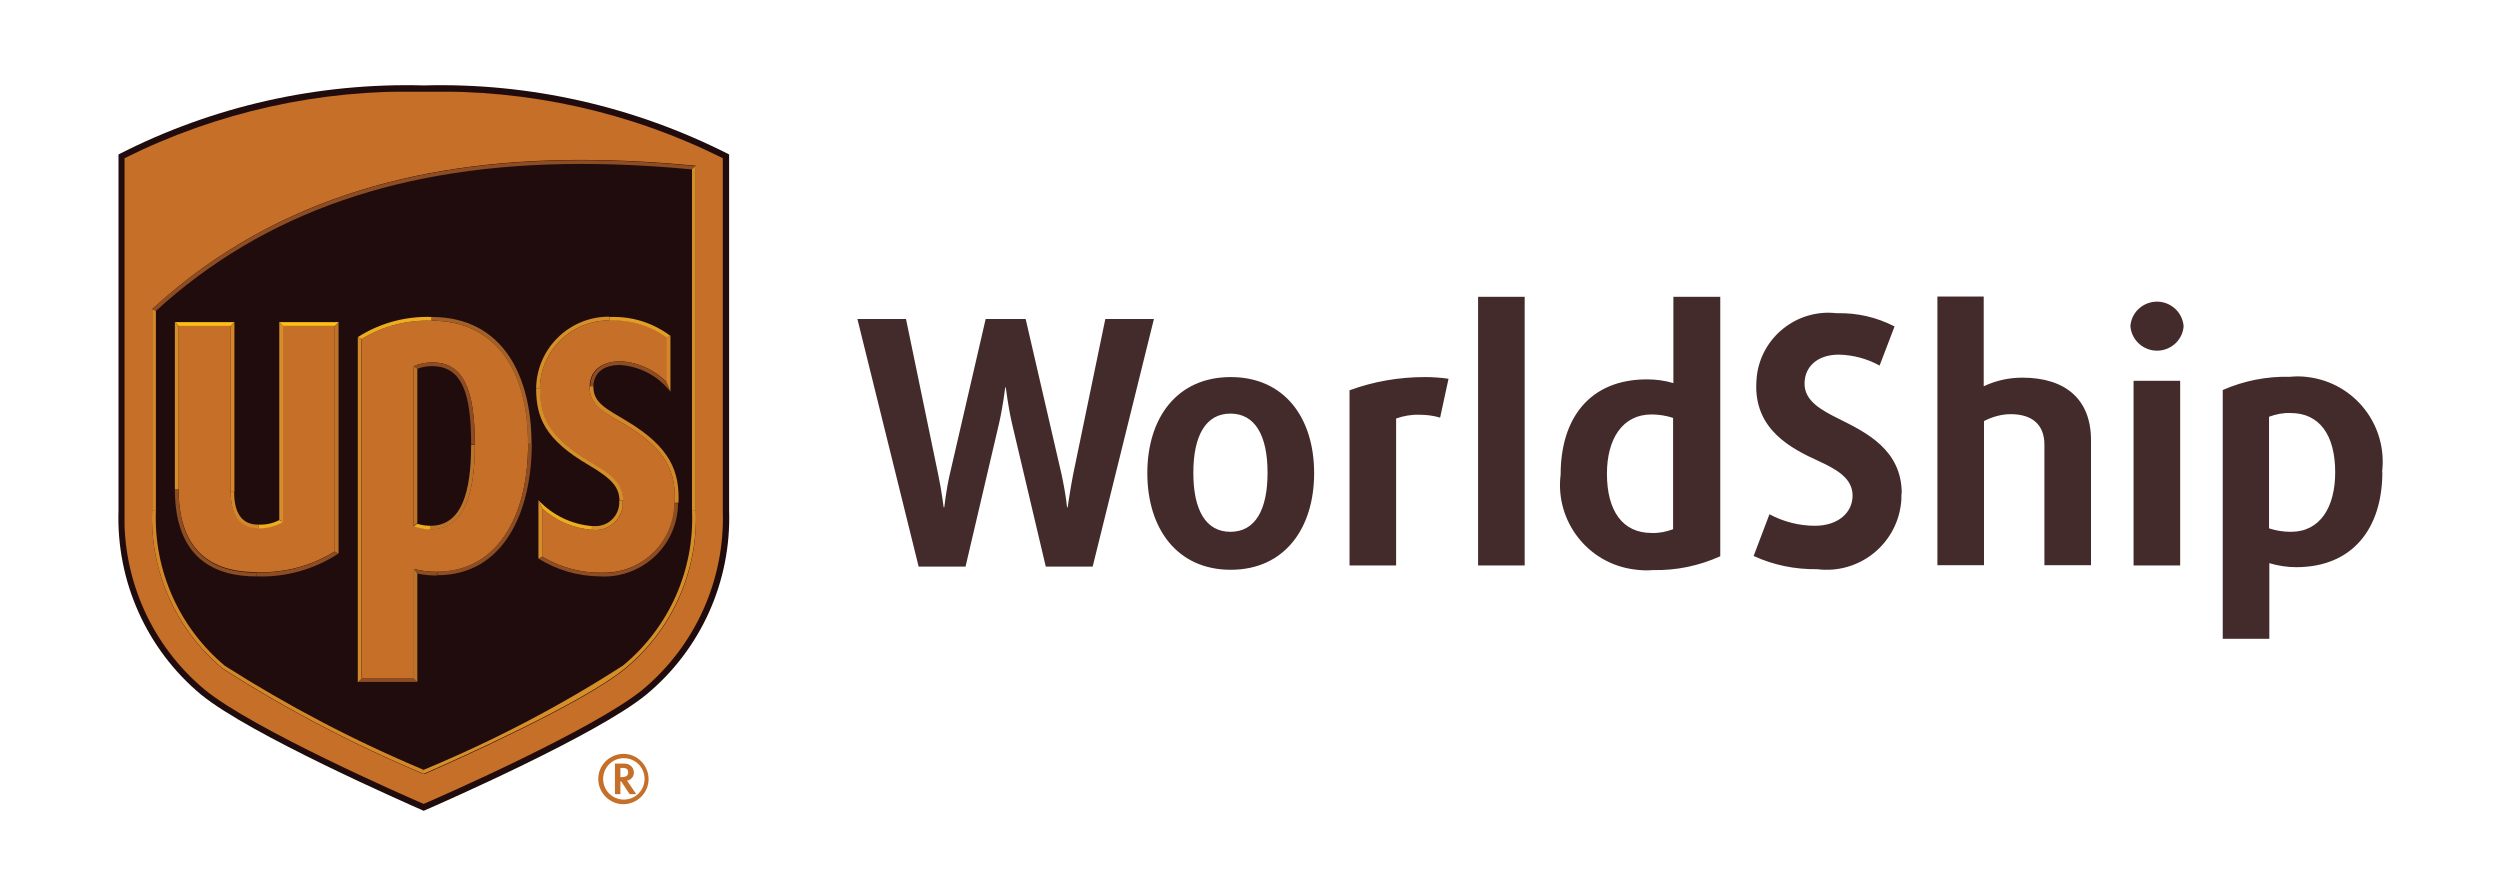 <?xml version="1.0" encoding="UTF-8"?>
<svg id="Layer_2" data-name="Layer 2" xmlns="http://www.w3.org/2000/svg" xmlns:xlink="http://www.w3.org/1999/xlink" viewBox="0 0 86.92 31.04">
  <defs>
    <style>
      .cls-1 {
        fill: #c66f29;
      }

      .cls-2 {
        clip-path: url(#clippath-34);
      }

      .cls-3 {
        fill: url(#linear-gradient-15);
      }

      .cls-4 {
        fill: url(#linear-gradient-13);
      }

      .cls-5 {
        clip-path: url(#clippath-21);
      }

      .cls-6 {
        clip-path: url(#clippath-6);
      }

      .cls-7 {
        clip-path: url(#clippath-7);
      }

      .cls-8 {
        clip-path: url(#clippath-17);
      }

      .cls-9 {
        clip-path: url(#clippath-31);
      }

      .cls-10 {
        clip-path: url(#clippath-15);
      }

      .cls-11 {
        clip-path: url(#clippath-33);
      }

      .cls-12 {
        clip-path: url(#clippath-18);
      }

      .cls-13 {
        clip-path: url(#clippath-4);
      }

      .cls-14 {
        fill: url(#linear-gradient-2);
      }

      .cls-15 {
        clip-path: url(#clippath-22);
      }

      .cls-16 {
        clip-path: url(#clippath-23);
      }

      .cls-17 {
        fill: url(#linear-gradient-25);
      }

      .cls-18 {
        fill: url(#linear-gradient-10);
      }

      .cls-19 {
        fill: url(#linear-gradient-12);
      }

      .cls-20 {
        clip-path: url(#clippath-9);
      }

      .cls-21 {
        clip-path: url(#clippath-10);
      }

      .cls-22 {
        clip-path: url(#clippath-25);
      }

      .cls-23 {
        clip-path: url(#clippath-27);
      }

      .cls-24 {
        fill: #200c0d;
      }

      .cls-25 {
        clip-path: url(#clippath-11);
      }

      .cls-26 {
        fill: none;
      }

      .cls-27 {
        fill: url(#linear-gradient-4);
      }

      .cls-28 {
        clip-path: url(#clippath-35);
      }

      .cls-29 {
        fill: url(#radial-gradient);
      }

      .cls-30 {
        clip-path: url(#clippath-28);
      }

      .cls-31 {
        fill: url(#linear-gradient-3);
      }

      .cls-32 {
        clip-path: url(#clippath-1);
      }

      .cls-33 {
        fill: url(#linear-gradient-5);
      }

      .cls-34 {
        fill: url(#linear-gradient-22);
      }

      .cls-35 {
        fill: url(#linear-gradient-24);
      }

      .cls-36 {
        clip-path: url(#clippath-5);
      }

      .cls-37 {
        clip-path: url(#clippath-20);
      }

      .cls-38 {
        clip-path: url(#clippath-8);
      }

      .cls-39 {
        fill: url(#linear-gradient-8);
      }

      .cls-40 {
        clip-path: url(#clippath-3);
      }

      .cls-41 {
        clip-path: url(#clippath-26);
      }

      .cls-42 {
        fill: #bc742a;
      }

      .cls-43 {
        fill: url(#radial-gradient-2);
      }

      .cls-44 {
        clip-path: url(#clippath-12);
      }

      .cls-45 {
        fill: url(#linear-gradient-14);
      }

      .cls-46 {
        fill: #ffc014;
      }

      .cls-47 {
        clip-path: url(#clippath-14);
      }

      .cls-48 {
        fill: url(#linear-gradient-20);
      }

      .cls-49 {
        fill: url(#linear-gradient-17);
      }

      .cls-50 {
        fill: url(#linear-gradient-7);
      }

      .cls-51 {
        clip-path: url(#clippath-30);
      }

      .cls-52 {
        clip-path: url(#clippath-19);
      }

      .cls-53 {
        fill: url(#linear-gradient-9);
      }

      .cls-54 {
        fill: url(#linear-gradient-11);
      }

      .cls-55 {
        fill: #d58e28;
      }

      .cls-56 {
        clip-path: url(#clippath-32);
      }

      .cls-57 {
        fill: url(#linear-gradient-19);
      }

      .cls-58 {
        fill: url(#linear-gradient-6);
      }

      .cls-59 {
        fill: url(#linear-gradient-21);
      }

      .cls-60 {
        clip-path: url(#clippath-16);
      }

      .cls-61 {
        clip-path: url(#clippath-2);
      }

      .cls-62 {
        clip-path: url(#clippath-29);
      }

      .cls-63 {
        fill: #8d4c21;
      }

      .cls-64 {
        clip-path: url(#clippath-13);
      }

      .cls-65 {
        fill: url(#linear-gradient-16);
      }

      .cls-66 {
        fill: url(#linear-gradient);
      }

      .cls-67 {
        clip-path: url(#clippath-24);
      }

      .cls-68 {
        fill: url(#linear-gradient-23);
      }

      .cls-69 {
        clip-path: url(#clippath);
      }

      .cls-70 {
        fill: #442b2b;
      }

      .cls-71 {
        fill: url(#linear-gradient-18);
      }

      .cls-72 {
        fill: #d48728;
      }
    </style>
    <clipPath id="clippath">
      <rect class="cls-26" width="86.92" height="31.04"/>
    </clipPath>
    <clipPath id="clippath-1">
      <rect class="cls-26" y="-1.04" width="29.48" height="33.24"/>
    </clipPath>
    <clipPath id="clippath-2">
      <path class="cls-26" d="M4.33,5.5v12.25c-.08,2.4.95,4.7,2.79,6.23,1.67,1.37,7,3.71,7.61,3.97.61-.26,5.93-2.6,7.61-3.97,1.84-1.53,2.87-3.83,2.79-6.23V5.5c-3.22-1.61-6.79-2.4-10.4-2.31-3.6-.09-7.17.7-10.4,2.31Z"/>
    </clipPath>
    <radialGradient id="radial-gradient" cx="-4662.94" cy="-283.6" fx="-4662.94" fy="-283.6" r="1.44" gradientTransform="translate(3378.35 111625.34) rotate(90) scale(23.93 -11.96)" gradientUnits="userSpaceOnUse">
      <stop offset="0" stop-color="#fcda00"/>
      <stop offset=".35" stop-color="#fcbc10"/>
      <stop offset="1" stop-color="#c66f29"/>
    </radialGradient>
    <clipPath id="clippath-3">
      <rect class="cls-26" y="-1.04" width="29.48" height="33.24"/>
    </clipPath>
    <clipPath id="clippath-4">
      <path class="cls-26" d="M14.38,12.73v5.56c.19.07.39.11.59.11,1.04,0,1.54-.95,1.54-2.94s-.43-2.86-1.48-2.86c-.22,0-.44.04-.64.13M9.83,18.14v-6.82h1.81v7.85c-.82.51-1.77.76-2.73.72-1.79,0-2.7-.97-2.7-2.89v-5.69h1.81v5.77c0,.52.13,1.27.95,1.27.3.01.6-.06.86-.22M12.57,11.79c.73-.45,1.58-.67,2.44-.64,2.16,0,3.35,1.64,3.35,4.28s-1.15,4.45-3.16,4.45c-.27,0-.55-.03-.81-.1v3.81h-1.81v-11.79h0ZM21.66,17.41c-.01-.57-.33-.88-1.13-1.35-1.49-.88-1.76-1.6-1.76-2.56.02-1.32,1.11-2.37,2.43-2.36.71-.04,1.41.17,1.99.59v1.57c-.43-.44-1.01-.71-1.62-.74-.52,0-1.05.22-1.07.87-.02.64.52.92,1.19,1.31,1.51.89,1.81,1.69,1.77,2.74-.01,1.35-1.12,2.44-2.47,2.43-.05,0-.1,0-.15,0-.7,0-1.39-.2-1.99-.56v-1.67c.48.43,1.09.69,1.73.74h0c.53.07,1.01-.31,1.07-.83h0c0-.06,0-.12,0-.17M5.29,10.75v7c-.08,2.11.82,4.14,2.45,5.5,2.22,1.42,4.57,2.65,7,3.67,1.21-.53,5.56-2.48,7-3.67,1.63-1.35,2.54-3.38,2.45-5.5V5.76c-1.29-.12-2.63-.2-3.98-.2-5.04,0-10.45,1.08-14.91,5.18h0Z"/>
    </clipPath>
    <radialGradient id="radial-gradient-2" cx="-4598.4" cy="-202.15" fx="-4598.4" fy="-202.15" r="1.66" gradientTransform="translate(2074.1 94905.78) rotate(90) scale(20.63 -10.32)" gradientUnits="userSpaceOnUse">
      <stop offset="0" stop-color="#4b3333"/>
      <stop offset=".35" stop-color="#351a1a"/>
      <stop offset=".85" stop-color="#200c0d"/>
      <stop offset="1" stop-color="#200c0d"/>
    </radialGradient>
    <clipPath id="clippath-5">
      <path class="cls-26" d="M5.29,17.75c-.08,2.11.83,4.14,2.45,5.49,2.22,1.42,4.57,2.65,7,3.67v-.14c-2.41-1.01-4.72-2.22-6.92-3.62-1.59-1.33-2.48-3.32-2.4-5.4h-.13Z"/>
    </clipPath>
    <linearGradient id="linear-gradient" x1="-4722.08" y1="-265.2" x2="-4722.07" y2="-265.2" gradientTransform="translate(84855.89 4790.59) scale(17.97 17.98)" gradientUnits="userSpaceOnUse">
      <stop offset="0" stop-color="#e29e25"/>
      <stop offset=".02" stop-color="#e19b25"/>
      <stop offset=".18" stop-color="#d88f27"/>
      <stop offset=".4" stop-color="#d48828"/>
      <stop offset="1" stop-color="#d48728"/>
    </linearGradient>
    <clipPath id="clippath-6">
      <path class="cls-26" d="M24.06,17.75c.09,2.07-.8,4.07-2.4,5.39-2.19,1.41-4.51,2.62-6.92,3.62v.14c1.21-.53,5.56-2.48,7-3.67,1.63-1.35,2.53-3.38,2.45-5.49h-.12Z"/>
    </clipPath>
    <linearGradient id="linear-gradient-2" x1="-4722.71" y1="-265.2" x2="-4722.7" y2="-265.2" gradientTransform="translate(84914.33 4790.59) scale(17.98)" gradientUnits="userSpaceOnUse">
      <stop offset="0" stop-color="#ffc014"/>
      <stop offset="1" stop-color="#d58e28"/>
    </linearGradient>
    <clipPath id="clippath-7">
      <path class="cls-26" d="M5.29,10.75l.13.06c3.77-3.44,8.61-5.11,14.78-5.11,1.21,0,2.47.06,3.85.19l.13-.12c-1.29-.12-2.63-.2-3.98-.2-5.04,0-10.45,1.08-14.91,5.18h0Z"/>
    </clipPath>
    <linearGradient id="linear-gradient-3" x1="-4777.62" y1="-213.96" x2="-4777.6" y2="-213.96" gradientTransform="translate(102288.76 3519.29) scale(21.41 16.41)" gradientUnits="userSpaceOnUse">
      <stop offset="0" stop-color="#e29e25"/>
      <stop offset=".97" stop-color="#8d4c21"/>
      <stop offset="1" stop-color="#8d4c21"/>
    </linearGradient>
    <clipPath id="clippath-8">
      <path class="cls-26" d="M16.38,15.47c0,1.6-.31,2.81-1.41,2.81v.13c1.04,0,1.54-.95,1.54-2.94h-.13Z"/>
    </clipPath>
    <linearGradient id="linear-gradient-4" x1="-3421.58" y1="1596.2" x2="-3421.5" y2="1596.2" gradientTransform="translate(12865.24 -6415.75) scale(3.76 4.03)" gradientUnits="userSpaceOnUse">
      <stop offset="0" stop-color="#ffc014"/>
      <stop offset=".05" stop-color="#ffc014"/>
      <stop offset=".95" stop-color="#bc742a"/>
      <stop offset="1" stop-color="#bc742a"/>
    </linearGradient>
    <clipPath id="clippath-9">
      <path class="cls-26" d="M14.38,18.3c.19.07.39.11.59.11v-.13c-.16,0-.31-.02-.46-.07l-.13.09h0Z"/>
    </clipPath>
    <linearGradient id="linear-gradient-5" x1="4915.34" y1="28504.1" x2="4915.81" y2="28504.1" gradientTransform="translate(-3047.38 -9388.05) scale(.62 .33)" gradientUnits="userSpaceOnUse">
      <stop offset="0" stop-color="#ffc014"/>
      <stop offset=".05" stop-color="#ffc014"/>
      <stop offset=".95" stop-color="#edad1e"/>
      <stop offset="1" stop-color="#edad1e"/>
    </linearGradient>
    <clipPath id="clippath-10">
      <path class="cls-26" d="M14.38,12.73l.13.09c.16-.06.34-.09.51-.09v-.13c-.22,0-.44.04-.64.13Z"/>
    </clipPath>
    <linearGradient id="linear-gradient-6" x1="3526.04" y1="18164.66" x2="3526.44" y2="18164.66" gradientTransform="translate(-2538.79 -9251.27) scale(.72 .51)" gradientUnits="userSpaceOnUse">
      <stop offset="0" stop-color="#a36027"/>
      <stop offset=".05" stop-color="#a36027"/>
      <stop offset=".95" stop-color="#8d4c21"/>
      <stop offset="1" stop-color="#8d4c21"/>
    </linearGradient>
    <clipPath id="clippath-11">
      <path class="cls-26" d="M15.02,12.73c1.07,0,1.36,1,1.36,2.73h.13c0-2.03-.44-2.86-1.49-2.86v.13h0Z"/>
    </clipPath>
    <linearGradient id="linear-gradient-7" x1="-3381.05" y1="1656.06" x2="-3380.97" y2="1656.06" gradientTransform="translate(12408.45 -6494.3) scale(3.67 3.93)" gradientUnits="userSpaceOnUse">
      <stop offset="0" stop-color="#bc742a"/>
      <stop offset=".05" stop-color="#bc742a"/>
      <stop offset=".95" stop-color="#8d4c21"/>
      <stop offset="1" stop-color="#8d4c21"/>
    </linearGradient>
    <clipPath id="clippath-12">
      <path class="cls-26" d="M18.64,13.5h.13c.02-1.32,1.11-2.37,2.42-2.36v-.13c-1.39-.01-2.53,1.1-2.55,2.49h0Z"/>
    </clipPath>
    <linearGradient id="linear-gradient-8" x1="-3797.35" y1="1176.06" x2="-3797.29" y2="1176.06" gradientTransform="translate(18493.21 -5726.92) scale(4.87 4.88)" gradientUnits="userSpaceOnUse">
      <stop offset="0" stop-color="#ffc014"/>
      <stop offset=".05" stop-color="#ffc014"/>
      <stop offset=".95" stop-color="#d58e28"/>
      <stop offset="1" stop-color="#d58e28"/>
    </linearGradient>
    <clipPath id="clippath-13">
      <path class="cls-26" d="M20.5,13.43h.13c0-.17.08-.74.92-.74l.02-.13h0c-.51,0-1.03.23-1.05.87h0Z"/>
    </clipPath>
    <linearGradient id="linear-gradient-9" x1="-1743.11" y1="4390.94" x2="-1742.95" y2="4390.94" gradientTransform="translate(3242.17 -8154.14) scale(1.86)" gradientUnits="userSpaceOnUse">
      <stop offset="0" stop-color="#d48728"/>
      <stop offset=".05" stop-color="#d48728"/>
      <stop offset=".95" stop-color="#8d4c21"/>
      <stop offset="1" stop-color="#8d4c21"/>
    </linearGradient>
    <clipPath id="clippath-14">
      <path class="cls-26" d="M21.54,12.69c.7.04,1.34.38,1.77.93l-.13-.32c-.43-.45-1.01-.71-1.62-.74l-.02.13h0Z"/>
    </clipPath>
    <linearGradient id="linear-gradient-10" x1="-2643.34" y1="3173.66" x2="-2643.23" y2="3173.66" gradientTransform="translate(6740.56 -7698.89) scale(2.55 2.43)" gradientUnits="userSpaceOnUse">
      <stop offset="0" stop-color="#bc742a"/>
      <stop offset=".95" stop-color="#8d4c21"/>
      <stop offset="1" stop-color="#8d4c21"/>
    </linearGradient>
    <clipPath id="clippath-15">
      <path class="cls-26" d="M21.19,11.02v.13c.71-.04,1.41.17,1.99.59l.13-.06c-.58-.44-1.28-.67-2.01-.66h-.12,0Z"/>
    </clipPath>
    <linearGradient id="linear-gradient-11" x1="-2554.22" y1="4316.81" x2="-2554.1" y2="4316.81" gradientTransform="translate(6283.32 -8147.41) scale(2.46 1.89)" gradientUnits="userSpaceOnUse">
      <stop offset="0" stop-color="#ffc014"/>
      <stop offset=".05" stop-color="#ffc014"/>
      <stop offset=".95" stop-color="#e29e25"/>
      <stop offset="1" stop-color="#e29e25"/>
    </linearGradient>
    <clipPath id="clippath-16">
      <path class="cls-26" d="M20.83,19.91v.13c1.42.09,2.65-.98,2.74-2.4,0-.05,0-.1,0-.15h-.13c-.01,1.35-1.11,2.44-2.47,2.43h0c-.05,0-.1,0-.16,0h0Z"/>
    </clipPath>
    <linearGradient id="linear-gradient-12" x1="-3859.71" y1="1086.88" x2="-3859.66" y2="1086.88" gradientTransform="translate(19761.8 -5546.05) scale(5.12)" xlink:href="#linear-gradient-9"/>
    <clipPath id="clippath-17">
      <path class="cls-26" d="M18.72,19.42c.64.4,1.37.61,2.12.62v-.13c-.7,0-1.39-.2-1.99-.56l-.13.07Z"/>
    </clipPath>
    <linearGradient id="linear-gradient-13" x1="-2491.14" y1="4693.82" x2="-2491.02" y2="4693.82" gradientTransform="translate(5978.83 -8241.42) scale(2.4 1.76)" xlink:href="#linear-gradient-10"/>
    <clipPath id="clippath-18">
      <path class="cls-26" d="M18.85,17.68c.48.43,1.09.69,1.73.74v-.13c-.71-.06-1.37-.38-1.86-.9l.13.29h0Z"/>
    </clipPath>
    <linearGradient id="linear-gradient-14" x1="-2670.09" y1="3207.66" x2="-2669.97" y2="3207.66" gradientTransform="translate(6888.79 -7712.56) scale(2.58 2.41)" gradientUnits="userSpaceOnUse">
      <stop offset="0" stop-color="#ffc014"/>
      <stop offset=".05" stop-color="#ffc014"/>
      <stop offset="1" stop-color="#edad1e"/>
    </linearGradient>
    <clipPath id="clippath-19">
      <path class="cls-26" d="M21.53,17.41c.03.46-.32.86-.78.88,0,0,0,0,0,0-.06,0-.11,0-.17,0v.13c.53.07,1.01-.31,1.07-.84,0-.06,0-.12,0-.18h-.13,0Z"/>
    </clipPath>
    <linearGradient id="linear-gradient-15" x1="-2036.28" y1="3931.68" x2="-2036.14" y2="3931.68" gradientTransform="translate(4153.98 -8002.71) scale(2.04)" xlink:href="#linear-gradient-8"/>
    <clipPath id="clippath-20">
      <path class="cls-26" d="M18.64,13.5c0,1.01.3,1.78,1.83,2.67.81.48,1.05.76,1.07,1.23h.13c-.01-.57-.34-.88-1.13-1.34-1.49-.88-1.76-1.6-1.76-2.56h-.13,0Z"/>
    </clipPath>
    <linearGradient id="linear-gradient-16" x1="-4109.68" y1="684.14" x2="-4109.63" y2="684.14" gradientTransform="translate(26548.53 -4438.32) scale(6.46 6.51)" gradientUnits="userSpaceOnUse">
      <stop offset="0" stop-color="#d58e28"/>
      <stop offset=".4" stop-color="#bc742a"/>
      <stop offset=".6" stop-color="#bc742a"/>
      <stop offset="1" stop-color="#d58e28"/>
    </linearGradient>
    <clipPath id="clippath-21">
      <path class="cls-26" d="M21.69,14.74c1.51.89,1.81,1.69,1.77,2.74h.13c.04-1.07-.26-1.93-1.83-2.86-.64-.39-1.14-.6-1.13-1.19h-.13c-.02.66.52.92,1.19,1.31h0Z"/>
    </clipPath>
    <linearGradient id="linear-gradient-17" x1="-4155.07" y1="613.93" x2="-4155.03" y2="613.93" gradientTransform="translate(28171.4 -4171.55) scale(6.78 6.82)" gradientUnits="userSpaceOnUse">
      <stop offset="0" stop-color="#d48728"/>
      <stop offset=".4" stop-color="#e29e25"/>
      <stop offset=".6" stop-color="#e29e25"/>
      <stop offset="1" stop-color="#d48728"/>
    </linearGradient>
    <clipPath id="clippath-22">
      <rect class="cls-26" y="-1.04" width="29.48" height="33.24"/>
    </clipPath>
    <clipPath id="clippath-23">
      <path class="cls-26" d="M14.51,19.94c.22.05.45.07.68.07v-.13c-.27,0-.55-.03-.81-.1l.13.16h0Z"/>
    </clipPath>
    <linearGradient id="linear-gradient-18" x1="2211.51" y1="20226.83" x2="2211.84" y2="20226.83" gradientTransform="translate(-1879.77 -9284.45) scale(.85 .46)" xlink:href="#linear-gradient-6"/>
    <clipPath id="clippath-24">
      <path class="cls-26" d="M18.36,15.42c0,2.64-1.15,4.45-3.16,4.45v.13c2.33,0,3.29-2.23,3.29-4.58h-.13Z"/>
    </clipPath>
    <linearGradient id="linear-gradient-19" x1="-4228.37" y1="497.42" x2="-4228.33" y2="497.42" gradientTransform="translate(31205.23 -3683.1) scale(7.38 7.44)" xlink:href="#linear-gradient-6"/>
    <clipPath id="clippath-25">
      <path class="cls-26" d="M12.44,11.72l.13.07c.73-.45,1.58-.67,2.44-.64v-.13c-.91-.03-1.8.21-2.57.7h0Z"/>
    </clipPath>
    <linearGradient id="linear-gradient-20" x1="-2894.94" y1="4153.53" x2="-2894.84" y2="4153.53" gradientTransform="translate(8250.51 -8087.97) scale(2.85 1.95)" xlink:href="#linear-gradient-5"/>
    <clipPath id="clippath-26">
      <path class="cls-26" d="M15.01,11.15c2.16,0,3.34,1.64,3.34,4.28h.13c0-2.33-.98-4.41-3.48-4.41v.13h0Z"/>
    </clipPath>
    <linearGradient id="linear-gradient-21" x1="-4241.8" y1="484.17" x2="-4241.76" y2="484.17" gradientTransform="translate(31813.42 -3627.76) scale(7.5 7.52)" gradientUnits="userSpaceOnUse">
      <stop offset="0" stop-color="#ffc014"/>
      <stop offset=".05" stop-color="#ffc014"/>
      <stop offset=".95" stop-color="#a36027"/>
      <stop offset="1" stop-color="#a36027"/>
    </linearGradient>
    <clipPath id="clippath-27">
      <rect class="cls-26" y="-1.04" width="29.48" height="33.24"/>
    </clipPath>
    <clipPath id="clippath-28">
      <rect class="cls-26" y="-1.04" width="29.48" height="33.24"/>
    </clipPath>
    <clipPath id="clippath-29">
      <rect class="cls-26" y="-1.04" width="29.48" height="33.24"/>
    </clipPath>
    <clipPath id="clippath-30">
      <path class="cls-26" d="M6.08,17.02c0,1.92.9,3.02,2.83,3.02v-.13c-1.79,0-2.7-.97-2.7-2.89h-.13Z"/>
    </clipPath>
    <linearGradient id="linear-gradient-22" x1="-3968.55" y1="913.48" x2="-3968.5" y2="913.48" gradientTransform="translate(22382.77 -5133.5) scale(5.64)" gradientUnits="userSpaceOnUse">
      <stop offset="0" stop-color="#d58e28"/>
      <stop offset=".05" stop-color="#d58e28"/>
      <stop offset=".95" stop-color="#8d4c21"/>
      <stop offset="1" stop-color="#8d4c21"/>
    </linearGradient>
    <clipPath id="clippath-31">
      <path class="cls-26" d="M8.91,19.91v.13c1.01.04,2.01-.24,2.85-.79l-.13-.07c-.82.51-1.77.76-2.73.72h0Z"/>
    </clipPath>
    <linearGradient id="linear-gradient-23" x1="-3107.51" y1="3649.13" x2="-3107.42" y2="3649.13" gradientTransform="translate(9819.79 -7898.99) scale(3.16 2.17)" xlink:href="#linear-gradient-6"/>
    <clipPath id="clippath-32">
      <path class="cls-26" d="M8.98,18.24v.13c.3.01.6-.07.86-.22l-.13-.07c-.22.12-.47.17-.72.16h0Z"/>
    </clipPath>
    <linearGradient id="linear-gradient-24" x1="1384.1" y1="13615.3" x2="1384.4" y2="13615.3" gradientTransform="translate(-1328.73 -9104.02) scale(.96 .67)" xlink:href="#linear-gradient-5"/>
    <clipPath id="clippath-33">
      <path class="cls-26" d="M8.02,17.1c0,.52.13,1.27.95,1.27v-.13c-.64,0-.83-.52-.83-1.14h-.13Z"/>
    </clipPath>
    <linearGradient id="linear-gradient-25" x1="-2116.81" y1="3778.89" x2="-2116.67" y2="3778.89" gradientTransform="translate(4445.23 -7955.71) scale(2.1)" gradientUnits="userSpaceOnUse">
      <stop offset="0" stop-color="#ffc014"/>
      <stop offset=".05" stop-color="#ffc014"/>
      <stop offset=".95" stop-color="#d48728"/>
      <stop offset="1" stop-color="#d48728"/>
    </linearGradient>
    <clipPath id="clippath-34">
      <rect class="cls-26" y="-1.04" width="29.48" height="33.24"/>
    </clipPath>
    <clipPath id="clippath-35">
      <rect class="cls-26" y="-1.04" width="29.48" height="33.24"/>
    </clipPath>
  </defs>
  <g id="Layer_1-2" data-name="Layer 1">
    <g class="cls-69">
      <g id="UPS_WorldShip" data-name="UPS WorldShip">
        <g id="UPS_Logo_Shield_2017" data-name="UPS Logo Shield 2017">
          <g class="cls-32">
            <g id="Gruppe_5868" data-name="Gruppe 5868">
              <path id="Pfad_8711" data-name="Pfad 8711" class="cls-24" d="M14.74,2.97c-3.68-.1-7.34.72-10.62,2.4v12.38c-.08,2.46.98,4.83,2.87,6.4,1.7,1.39,7.13,3.77,7.74,4.04.62-.27,6.05-2.65,7.74-4.04,1.9-1.57,2.96-3.94,2.88-6.4V5.37c-3.28-1.67-6.93-2.5-10.62-2.4"/>
            </g>
          </g>
          <g class="cls-61">
            <g id="Gruppe_5869" data-name="Gruppe 5869">
              <path id="Pfad_8713" data-name="Pfad 8713" class="cls-29" d="M4.33,3.19h20.81v24.76H4.33V3.19Z"/>
            </g>
          </g>
          <g class="cls-40">
            <g id="Gruppe_5870" data-name="Gruppe 5870">
              <path id="Pfad_8715" data-name="Pfad 8715" class="cls-1" d="M21.38,26.55v1.06h.19v-.44h.03l.29.44h.23l-.32-.47c.14-.02.24-.14.24-.28,0-.17-.14-.31-.31-.31h0s-.03,0-.05,0h-.3ZM21.66,26.7c.16,0,.18.08.18.15,0,.1-.04.17-.25.17h-.02v-.32h.09ZM22.41,27.08c0,.4-.32.72-.72.72s-.72-.32-.72-.72.32-.72.72-.72h0c.4,0,.72.32.72.72h0M21.68,26.21c-.48,0-.88.39-.88.87,0,.48.39.88.87.88.48,0,.88-.39.88-.87,0-.48-.39-.88-.87-.88h0"/>
            </g>
          </g>
          <g class="cls-13">
            <g id="Gruppe_5871" data-name="Gruppe 5871">
              <path id="Pfad_8717" data-name="Pfad 8717" class="cls-43" d="M5.29,5.56h18.9v21.35H5.29V5.56Z"/>
            </g>
          </g>
          <g class="cls-36">
            <g id="Gruppe_5872" data-name="Gruppe 5872">
              <path id="Pfad_8719" data-name="Pfad 8719" class="cls-66" d="M10.18,31.63L.72,22.49l9.14-9.46,9.46,9.14"/>
            </g>
          </g>
          <g class="cls-6">
            <g id="Gruppe_5873" data-name="Gruppe 5873">
              <path id="Pfad_8721" data-name="Pfad 8721" class="cls-14" d="M10.16,22.17l9.47-9.14,9.14,9.46-9.47,9.14"/>
            </g>
          </g>
          <g class="cls-7">
            <g id="Gruppe_5874" data-name="Gruppe 5874">
              <path id="Pfad_8723" data-name="Pfad 8723" class="cls-31" d="M3.66,6.13L22.14-.31l3.68,10.54-18.48,6.43"/>
            </g>
          </g>
          <g class="cls-38">
            <g id="Gruppe_5875" data-name="Gruppe 5875">
              <path id="Pfad_8725" data-name="Pfad 8725" class="cls-27" d="M13.79,17.81l1.49-2.96,2.41,1.21-1.49,2.96"/>
            </g>
          </g>
          <g class="cls-20">
            <g id="Gruppe_5876" data-name="Gruppe 5876">
              <path id="Pfad_8727" data-name="Pfad 8727" class="cls-33" d="M14.96,18.48l-.6-.07.03-.27.6.07"/>
            </g>
          </g>
          <g id="Gruppe_5878" data-name="Gruppe 5878">
            <g class="cls-21">
              <g id="Gruppe_5877" data-name="Gruppe 5877">
                <path id="Pfad_8729" data-name="Pfad 8729" class="cls-58" d="M14.33,12.62l.65-.17.09.36-.65.17"/>
              </g>
            </g>
          </g>
          <g id="Gruppe_5880" data-name="Gruppe 5880">
            <g class="cls-25">
              <g id="Gruppe_5879" data-name="Gruppe 5879">
                <path id="Pfad_8731" data-name="Pfad 8731" class="cls-50" d="M15.33,16.07l-1.46-2.88,2.34-1.19,1.46,2.88"/>
              </g>
            </g>
          </g>
          <g id="Gruppe_5882" data-name="Gruppe 5882">
            <g class="cls-44">
              <g id="Gruppe_5881" data-name="Gruppe 5881">
                <path id="Pfad_8733" data-name="Pfad 8733" class="cls-39" d="M22.43,12.39l-2.65,2.4-2.39-2.65,2.65-2.4"/>
              </g>
            </g>
          </g>
          <g id="Gruppe_5884" data-name="Gruppe 5884">
            <g class="cls-64">
              <g id="Gruppe_5883" data-name="Gruppe 5883">
                <path id="Pfad_8735" data-name="Pfad 8735" class="cls-53" d="M20.07,12.94l1.03-.9.89,1.02-1.03.9"/>
              </g>
            </g>
          </g>
          <g id="Gruppe_5886" data-name="Gruppe 5886">
            <g class="cls-47">
              <g id="Gruppe_5885" data-name="Gruppe 5885">
                <path id="Pfad_8737" data-name="Pfad 8737" class="cls-18" d="M22.93,14.35l-1.83-.95.81-1.56,1.83.95"/>
              </g>
            </g>
          </g>
          <g id="Gruppe_5888" data-name="Gruppe 5888">
            <g class="cls-10">
              <g id="Gruppe_5887" data-name="Gruppe 5887">
                <path id="Pfad_8739" data-name="Pfad 8739" class="cls-54" d="M21.39,10.39l2.13.69-.41,1.27-2.13-.69"/>
              </g>
            </g>
          </g>
          <g id="Gruppe_5890" data-name="Gruppe 5890">
            <g class="cls-60">
              <g id="Gruppe_5889" data-name="Gruppe 5889">
                <path id="Pfad_8741" data-name="Pfad 8741" class="cls-19" d="M24.86,18.79l-2.68,2.63-2.63-2.68,2.68-2.63"/>
              </g>
            </g>
          </g>
          <g id="Gruppe_5892" data-name="Gruppe 5892">
            <g class="cls-8">
              <g id="Gruppe_5891" data-name="Gruppe 5891">
                <path id="Pfad_8743" data-name="Pfad 8743" class="cls-4" d="M18.88,18.78l2.14.62-.35,1.2-2.14-.62"/>
              </g>
            </g>
          </g>
          <g id="Gruppe_5894" data-name="Gruppe 5894">
            <g class="cls-12">
              <g id="Gruppe_5893" data-name="Gruppe 5893">
                <path id="Pfad_8745" data-name="Pfad 8745" class="cls-45" d="M20.22,19.15l-1.91-.93.76-1.56,1.91.93"/>
              </g>
            </g>
          </g>
          <g id="Gruppe_5896" data-name="Gruppe 5896">
            <g class="cls-52">
              <g id="Gruppe_5895" data-name="Gruppe 5895">
                <path id="Pfad_8747" data-name="Pfad 8747" class="cls-3" d="M20.07,17.87l1.1-1.01,1.01,1.1-1.1,1.01"/>
              </g>
            </g>
          </g>
          <g id="Gruppe_5898" data-name="Gruppe 5898">
            <g class="cls-37">
              <g id="Gruppe_5897" data-name="Gruppe 5897">
                <path id="Pfad_8749" data-name="Pfad 8749" class="cls-65" d="M20.68,12.09l2.81,4.06-3.87,2.69-2.82-4.05"/>
              </g>
            </g>
          </g>
          <g id="Gruppe_5900" data-name="Gruppe 5900">
            <g class="cls-5">
              <g id="Gruppe_5899" data-name="Gruppe 5899">
                <path id="Pfad_8751" data-name="Pfad 8751" class="cls-49" d="M22.52,11.93l3.03,4.14-3.98,2.91-3.03-4.14"/>
              </g>
            </g>
          </g>
          <g id="Gruppe_5902" data-name="Gruppe 5902">
            <g class="cls-15">
              <g id="Gruppe_5901" data-name="Gruppe 5901">
                <path id="Pfad_8753" data-name="Pfad 8753" class="cls-63" d="M14.38,23.58h-1.81l-.13.13h2.07"/>
              </g>
            </g>
          </g>
          <g id="Gruppe_5904" data-name="Gruppe 5904">
            <g class="cls-16">
              <g id="Gruppe_5903" data-name="Gruppe 5903">
                <path id="Pfad_8755" data-name="Pfad 8755" class="cls-71" d="M14.4,19.65l.83.13-.05.35-.83-.13"/>
              </g>
            </g>
          </g>
          <g id="Gruppe_5906" data-name="Gruppe 5906">
            <g class="cls-67">
              <g id="Gruppe_5905" data-name="Gruppe 5905">
                <path id="Pfad_8757" data-name="Pfad 8757" class="cls-57" d="M20.66,16.98l-3.28,4.59-4.35-3.11,3.28-4.59"/>
              </g>
            </g>
          </g>
          <g id="Gruppe_5908" data-name="Gruppe 5908">
            <g class="cls-22">
              <g id="Gruppe_5907" data-name="Gruppe 5907">
                <path id="Pfad_8759" data-name="Pfad 8759" class="cls-48" d="M15.2,11.74l-2.6.68-.35-1.35,2.6-.67"/>
              </g>
            </g>
          </g>
          <g id="Gruppe_5910" data-name="Gruppe 5910">
            <g class="cls-41">
              <g id="Gruppe_5909" data-name="Gruppe 5909">
                <path id="Pfad_8761" data-name="Pfad 8761" class="cls-59" d="M17.16,9.33l3.46,4.41-4.3,3.37-3.46-4.41"/>
              </g>
            </g>
          </g>
          <g id="Gruppe_5914" data-name="Gruppe 5914">
            <g class="cls-23">
              <g id="Gruppe_5911" data-name="Gruppe 5911">
                <path id="Pfad_8763" data-name="Pfad 8763" class="cls-46" d="M8.02,11.33h-1.81l-.13-.13h2.07l-.13.13h0ZM11.65,11.33h-1.81l-.13-.13h2.07l-.13.13h0Z"/>
              </g>
            </g>
            <g class="cls-30">
              <g id="Gruppe_5912" data-name="Gruppe 5912">
                <path id="Pfad_8765" data-name="Pfad 8765" class="cls-72" d="M5.29,17.75v-7l.13.06v6.95h-.13ZM23.31,13.63v-1.96l-.13.06v1.57l.13.32ZM8.15,17.1v-5.9l-.13.13v5.77h.13Z"/>
              </g>
            </g>
            <g class="cls-62">
              <g id="Gruppe_5913" data-name="Gruppe 5913">
                <path id="Pfad_8767" data-name="Pfad 8767" class="cls-55" d="M24.06,17.75V5.88l.13-.12v11.99h-.13ZM18.72,17.39v2.03l.13-.07v-1.67l-.13-.29h0ZM9.84,18.15v-6.83l-.13-.13v6.88l.13.08ZM6.21,17.02v-5.69l-.13-.13v5.82h.13Z"/>
              </g>
            </g>
          </g>
          <g id="Gruppe_5916" data-name="Gruppe 5916">
            <g class="cls-51">
              <g id="Gruppe_5915" data-name="Gruppe 5915">
                <path id="Pfad_8769" data-name="Pfad 8769" class="cls-34" d="M7.6,15.61l2.82,3.03-3.02,2.81-2.82-3.03"/>
              </g>
            </g>
          </g>
          <g id="Gruppe_5918" data-name="Gruppe 5918">
            <g class="cls-9">
              <g id="Gruppe_5917" data-name="Gruppe 5917">
                <path id="Pfad_8771" data-name="Pfad 8771" class="cls-68" d="M11.98,19.98l-2.89.75-.39-1.5,2.89-.75"/>
              </g>
            </g>
          </g>
          <g id="Gruppe_5920" data-name="Gruppe 5920">
            <g class="cls-56">
              <g id="Gruppe_5919" data-name="Gruppe 5919">
                <path id="Pfad_8773" data-name="Pfad 8773" class="cls-35" d="M8.91,18.1l.87-.21.12.48-.87.21"/>
              </g>
            </g>
          </g>
          <g id="Gruppe_5922" data-name="Gruppe 5922">
            <g class="cls-11">
              <g id="Gruppe_5921" data-name="Gruppe 5921">
                <path id="Pfad_8775" data-name="Pfad 8775" class="cls-17" d="M8.36,18.83l-.94-1.28,1.23-.9.94,1.28"/>
              </g>
            </g>
          </g>
          <g id="Gruppe_5925" data-name="Gruppe 5925">
            <g class="cls-2">
              <g id="Gruppe_5923" data-name="Gruppe 5923">
                <path id="Pfad_8777" data-name="Pfad 8777" class="cls-72" d="M12.44,11.72v12l.13-.13v-11.8"/>
              </g>
            </g>
            <g class="cls-28">
              <g id="Gruppe_5924" data-name="Gruppe 5924">
                <path id="Pfad_8779" data-name="Pfad 8779" class="cls-42" d="M14.51,18.2v-5.38l-.13-.09v5.56l.13-.1ZM14.51,19.94v3.77l-.13-.13v-3.81l.13.17ZM11.77,19.25v-8.05l-.13.13v7.85"/>
              </g>
            </g>
          </g>
        </g>
        <path id="Pfad_8781" data-name="Pfad 8781" class="cls-70" d="M40.12,11.09h-1.69l-1.12,5.41c-.1.51-.19,1.14-.19,1.14h-.02c-.04-.38-.11-.76-.19-1.14l-1.25-5.41h-1.39l-1.25,5.41c-.12.51-.19,1.14-.19,1.14h-.02s-.08-.63-.19-1.14l-1.12-5.41h-1.69l2.13,8.61h1.63l1.17-5c.13-.57.21-1.23.21-1.23h.02s.08.66.21,1.23l1.18,5h1.63l2.13-8.61ZM45.69,16.45c0-1.92-1.03-3.34-2.9-3.34s-2.9,1.42-2.9,3.34,1.03,3.36,2.9,3.36,2.9-1.44,2.9-3.36ZM44.07,16.44c0,1.29-.43,2.05-1.29,2.05s-1.29-.76-1.29-2.05.43-2.06,1.29-2.06,1.29.77,1.29,2.05h0ZM50.37,13.17c-.27-.04-.55-.06-.83-.06-.89,0-1.78.15-2.62.46v6.09h1.62v-5.11c.26-.09.53-.14.81-.13.24,0,.49.03.72.1l.29-1.34ZM53.01,19.66v-9.34h-1.62v9.34h1.62ZM59.81,19.34v-9.02h-1.63v3c-.3-.09-.61-.13-.92-.13-1.97,0-3,1.33-3,3.31-.2,1.62.95,3.1,2.57,3.3,0,0,0,0,0,0,.21.03.43.04.64.02.81.02,1.61-.15,2.34-.48h0ZM58.17,18.4c-.24.09-.49.14-.75.13-1,0-1.55-.76-1.55-2.06,0-1.21.54-2.06,1.55-2.06.25,0,.51.04.75.12v3.87ZM66.12,17.16c0-1.52-1.23-2.12-2.17-2.59-.63-.31-1.21-.63-1.21-1.23s.46-1.01,1.19-1.01c.5.01.98.14,1.42.38l.52-1.36c-.62-.32-1.31-.48-2.01-.46-1.37-.16-2.62.82-2.78,2.19-.01.12-.02.24-.02.36,0,1.51,1.2,2.15,2.17,2.59.63.29,1.18.6,1.18,1.2s-.51,1.05-1.31,1.05c-.55,0-1.09-.14-1.58-.4l-.55,1.45c.69.32,1.45.47,2.21.46,1.43.18,2.73-.83,2.91-2.25.02-.13.02-.26.02-.39h0ZM72.7,19.66v-4.36c0-1.4-.87-2.17-2.39-2.17-.46,0-.92.1-1.34.3v-3.12h-1.61v9.34h1.62v-5.01c.29-.15.61-.24.93-.24.74,0,1.17.36,1.17,1.06v4.19h1.63ZM75.92,11.34c-.04-.51-.49-.89-1-.85-.46.04-.82.4-.85.85.04.51.49.89,1,.85.46-.04.82-.4.85-.85ZM75.8,19.66v-6.42h-1.62v6.42h1.62ZM82.82,16.42c.2-1.63-.95-3.11-2.58-3.31-.21-.03-.42-.03-.62-.01-.81-.02-1.61.14-2.34.46v8.65h1.62v-2.63c.3.09.62.14.93.14,1.96,0,3-1.34,3-3.31h0ZM81.19,16.42c0,1.21-.52,2.07-1.54,2.07-.26,0-.52-.04-.76-.12v-3.88c.24-.09.49-.14.75-.13,1,0,1.55.76,1.55,2.06h0Z"/>
      </g>
    </g>
  </g>
</svg>
